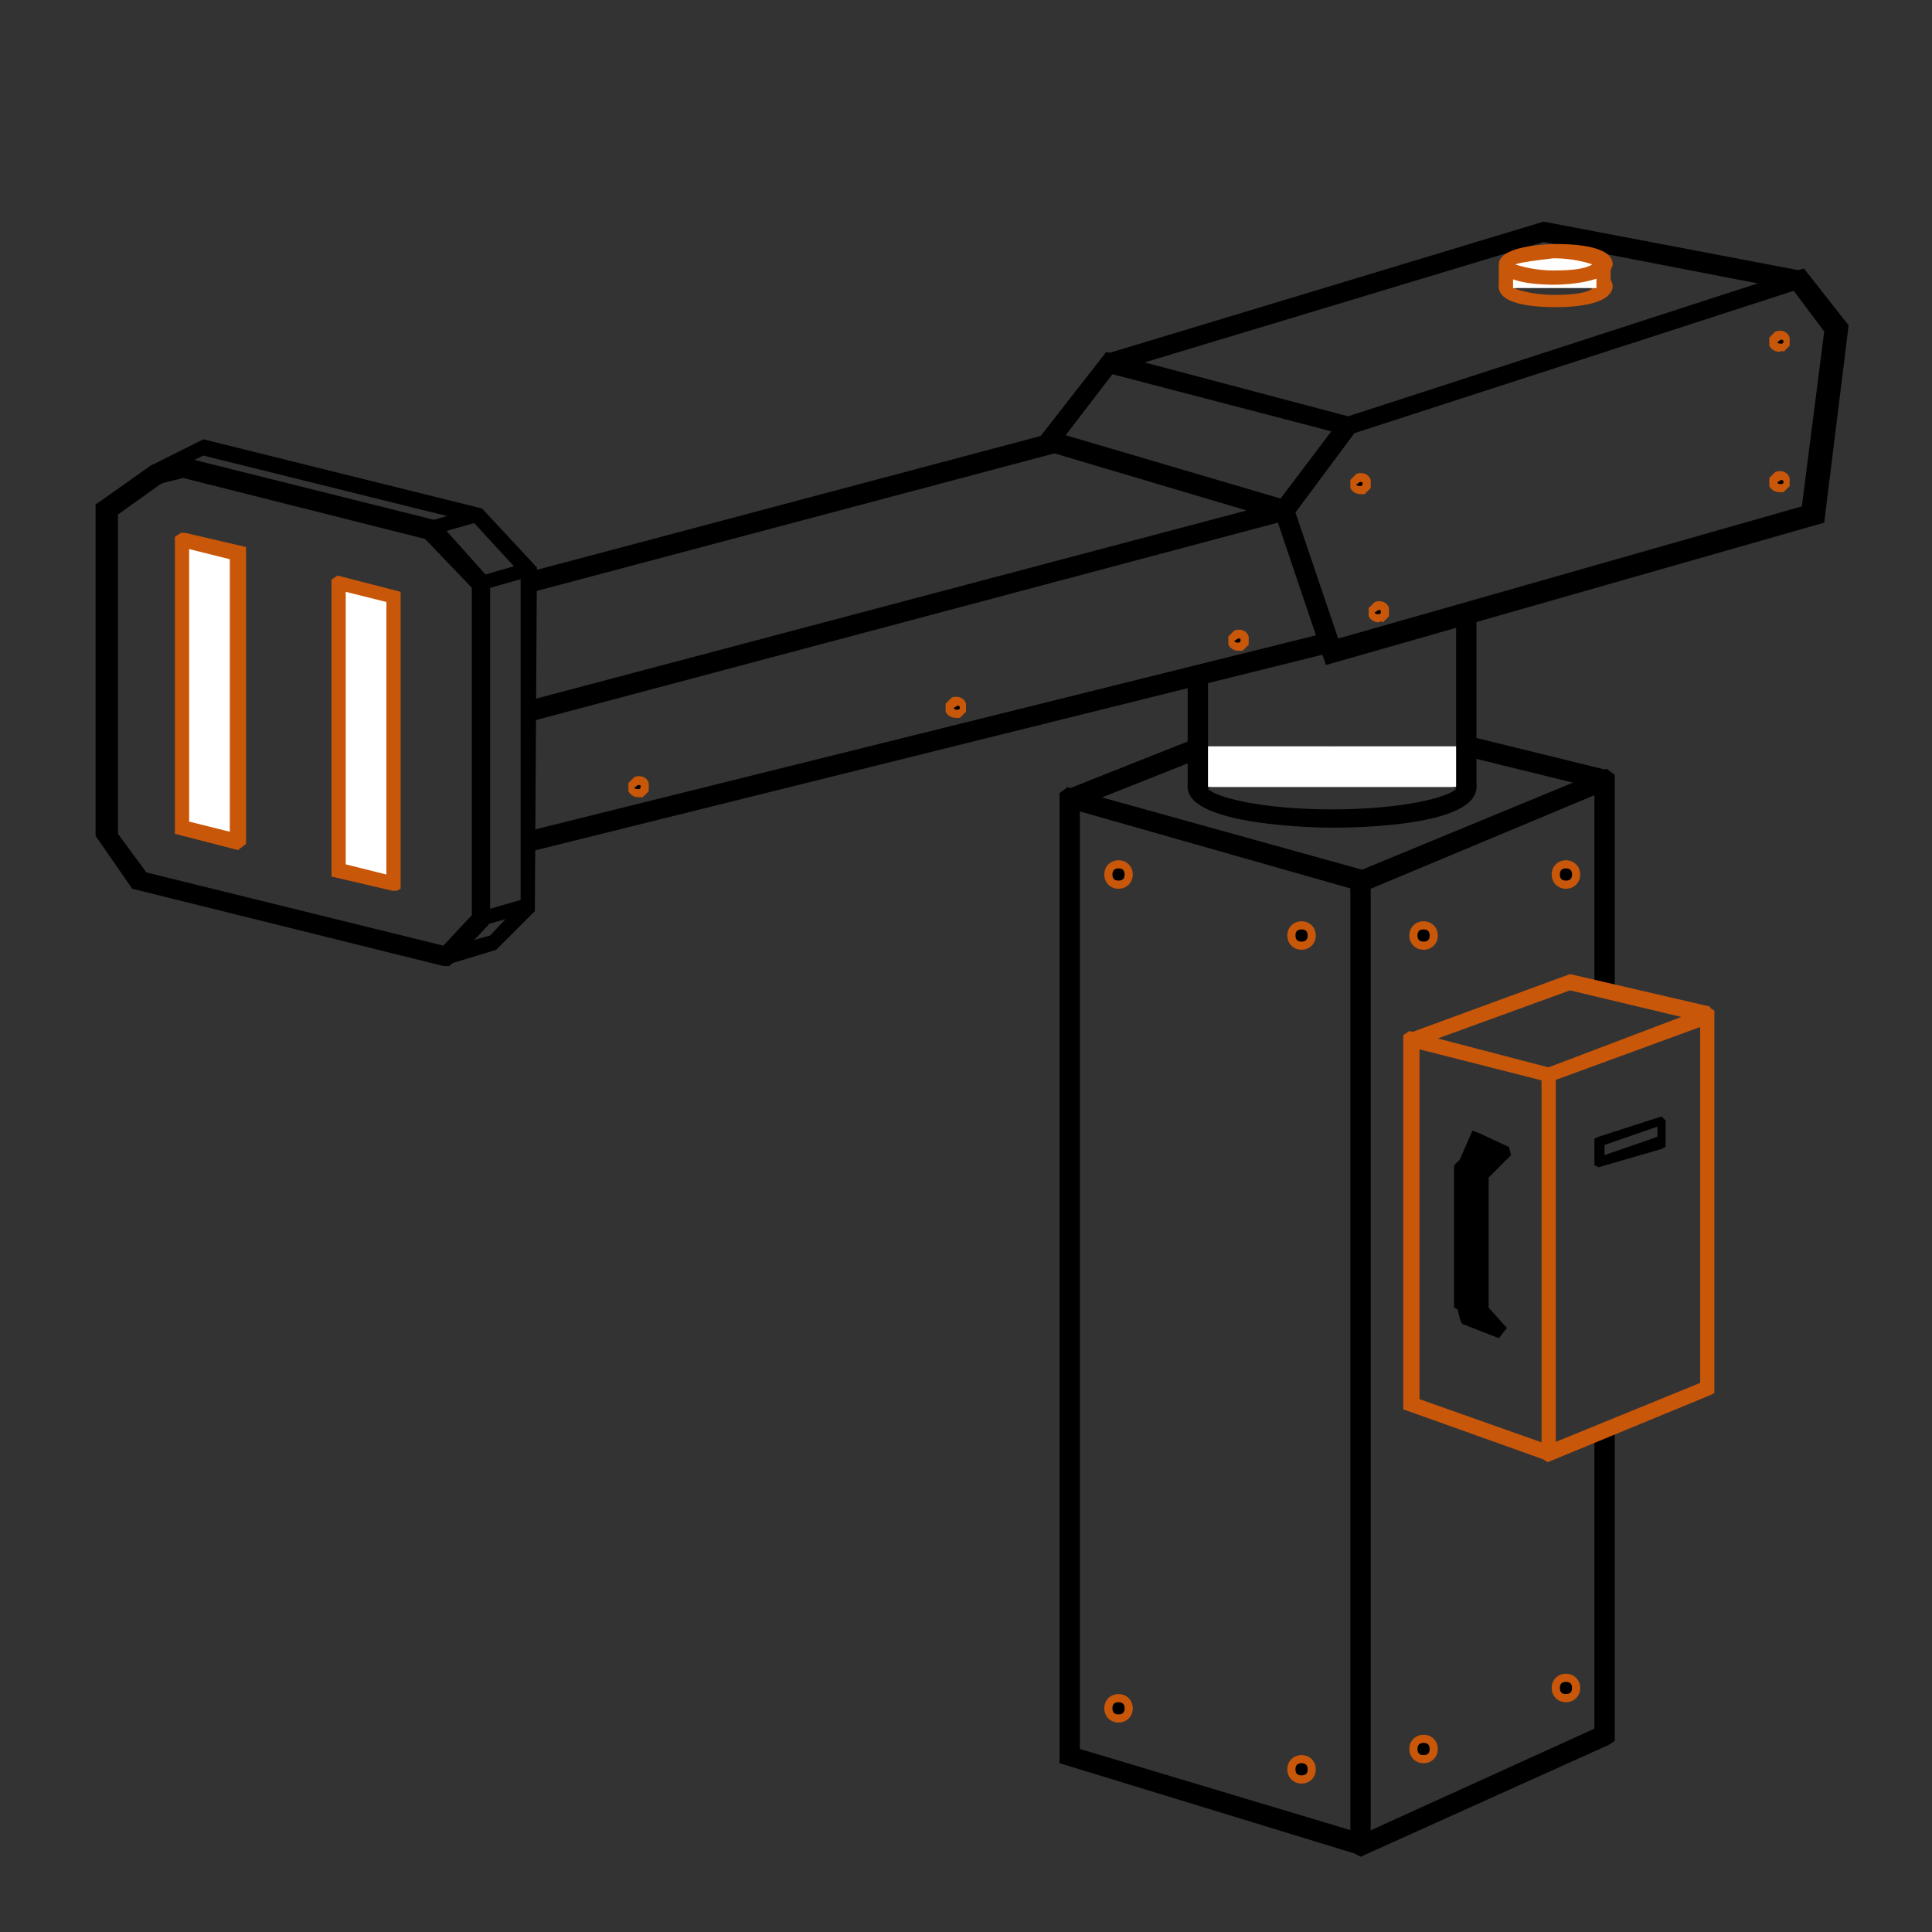 <?xml version="1.0" encoding="UTF-8"?> <svg xmlns="http://www.w3.org/2000/svg" width="95" height="95" viewBox="0 0 95 95" fill="none"><rect x="0" y="0" width="95" height="95" fill="#333333" stroke="none"/><path d="M66.9 91.301L66.4 91.001V90.701V43.001L79 37.801L79.4 38.101V38.401V48.601H78.4V39.101L67.4 43.701V90.001L78.4 85.001V70.301H79.4V85.601L79.1 85.801L66.9 91.301Z" fill="black"></path><path d="M66.8 91.199L52.1 86.699V86.299V38.999L52.5 38.699L52.7 38.799L67.1 42.799L66.8 43.799L53.1 39.899V85.999L67.1 90.199L66.8 91.199Z" fill="black"></path><path d="M58.982 36.23L52.476 38.812L52.845 39.742L59.351 37.159L58.982 36.23Z" fill="black"></path><path d="M72.185 36.185L71.947 37.156L78.841 38.852L79.079 37.881L72.185 36.185Z" fill="black"></path><path d="M65.5 40.699C64.8 40.699 58.4 40.599 58.4 38.699C58.4 36.799 64.8 36.699 65.5 36.699C66.2 36.699 72.6 36.799 72.6 38.699C72.6 40.699 66.2 40.699 65.5 40.699ZM59.4 38.799C59.8 39.199 62 39.799 65.5 39.799C69 39.799 71.2 39.199 71.6 38.799C71.2 38.399 69 37.799 65.5 37.799C62 37.799 59.8 38.399 59.4 38.799Z" fill="black"></path><path d="M65.2 32.699L62.6 24.999L66 20.499H66.2L88.7 13.199L90.9 15.999L89.7 25.699L65.2 32.699ZM63.7 25.199L65.8 31.399L88.6 24.899L89.7 16.299L88.2 14.299L66.6 21.299L63.7 25.199Z" fill="black"></path><path d="M54.7 18.298L54.4 17.398L75.9 10.898L88.5 13.298L88.3 14.298L75.9 11.898L54.7 18.298Z" fill="black"></path><path d="M51.924 21.238L25.829 28.172L26.086 29.138L52.181 22.205L51.924 21.238Z" fill="black"></path><path d="M65.189 31.121L25.787 40.914L26.028 41.885L65.43 32.092L65.189 31.121Z" fill="black"></path><path d="M22.1 47.5H21.8L6.5 43.7L4.7 41.1V24.8L5 24.6L7.4 22.9C7.5 22.8 9 22.5 9.1 22.5L21.5 25.6L24.1 28.5V45.2L24 45.5L22.1 47.5ZM7.2 42.9L21.8 46.5L23.2 45V28.9L20.9 26.5L9 23.5C8.7 23.6 8.1 23.7 7.9 23.8L5.8 25.3V41L7.2 42.9Z" fill="black"></path><path d="M16.7 42.802L19.4 43.502V29.302L16.7 28.602V42.802Z" fill="white"></path><path d="M19.5 43.801H19.3L16.3 43.101V42.801V28.501L16.6 28.301L19.7 29.101V29.401V43.701L19.5 43.801ZM17 42.501L19 43.001V29.601L17 29.101V42.501Z" fill="#C9570A"></path><path d="M8.9 40.7L11.6 41.4V27.2L8.9 26.5V40.7Z" fill="white"></path><path d="M11.7 41.799L8.6 40.999V40.699V26.399L8.9 26.199H9.1L12.1 26.899V27.199V41.499L11.7 41.799ZM9.3 40.399L11.3 40.899V27.499L9.3 26.999V40.399Z" fill="#C9570A"></path><path d="M23.352 24.981L21.045 25.641L21.237 26.314L23.545 25.654L23.352 24.981Z" fill="black"></path><path d="M25.863 27.676L23.556 28.336L23.748 29.009L26.056 28.349L25.863 27.676Z" fill="black"></path><path d="M25.861 44.18L23.553 44.84L23.745 45.513L26.053 44.853L25.861 44.18Z" fill="black"></path><path d="M59.1 38.699H71.8V36.799C71.8 36.699 71.8 36.699 71.7 36.699H59.2C59.1 36.699 59.1 36.699 59.1 36.799V38.699Z" fill="white"></path><path d="M72.9 64.501V57.601L72.1 57.301C72 57.301 72 57.301 72 57.401V64.001L72.9 64.501Z" fill="black"></path><path d="M72.9 65L71.5 64.3V64.1V57.3L71.7 57.1C71.8 57 72 57 72.1 57L73.2 57.4V57.7V64.8L72.9 65ZM72.3 63.8L72.5 63.9V57.9L72.3 57.8V63.8Z" fill="black"></path><path d="M73.7 65.8L71.9 65.1L71.8 64.9L71.6 64.1L72.3 64L72.5 64.5L72.8 64.7L73.2 64.3L74.1 65.3L73.7 65.8Z" fill="black"></path><path d="M72.9 57.703L73.8 56.703L72.5 56.203L72 57.503" fill="black"></path><path d="M73.2 57.902L72.7 57.402L73.3 56.802L72.8 56.602L72.4 57.502L71.7 57.202L72.4 55.602L72.7 55.702L74.2 56.402L74.3 56.802L73.2 57.902Z" fill="black"></path><path d="M60.989 31.781C61.146 31.731 61.234 31.562 61.183 31.404C61.133 31.247 60.964 31.159 60.806 31.21C60.649 31.26 60.561 31.429 60.612 31.587C60.662 31.744 60.831 31.832 60.989 31.781Z" fill="black"></path><path d="M60.9 31.998C60.7 31.998 60.5 31.898 60.4 31.698C60.4 31.598 60.4 31.498 60.4 31.298C60.5 31.198 60.6 31.098 60.7 30.998C61 30.898 61.3 30.998 61.4 31.298C61.4 31.398 61.4 31.498 61.4 31.698C61.3 31.798 61.2 31.898 61.1 31.998C61 31.998 60.9 31.998 60.9 31.998ZM60.9 31.398C60.8 31.398 60.8 31.498 60.7 31.498C60.7 31.598 60.8 31.598 60.9 31.598C60.9 31.598 61 31.598 61 31.498C61 31.398 61 31.398 60.9 31.398Z" fill="#C9570A"></path><path d="M47.091 35.098C47.249 35.047 47.336 34.879 47.285 34.721C47.235 34.563 47.066 34.476 46.909 34.526C46.751 34.576 46.664 34.745 46.714 34.903C46.764 35.061 46.933 35.148 47.091 35.098Z" fill="black"></path><path d="M47 35.299C46.8 35.299 46.6 35.199 46.5 34.999C46.5 34.899 46.5 34.799 46.5 34.599C46.6 34.499 46.7 34.399 46.8 34.299C47.1 34.199 47.4 34.299 47.5 34.599C47.5 34.699 47.5 34.799 47.5 34.999C47.4 35.099 47.3 35.199 47.2 35.299C47.1 35.299 47.1 35.299 47 35.299ZM47.1 34.699C47 34.699 47 34.799 46.9 34.799C46.9 34.899 47 34.899 47.1 34.899C47.1 34.899 47.2 34.899 47.2 34.799C47.2 34.699 47.1 34.699 47.1 34.699Z" fill="#C9570A"></path><path d="M31.492 38.992C31.649 38.942 31.737 38.773 31.686 38.615C31.636 38.458 31.467 38.37 31.309 38.421C31.152 38.471 31.064 38.64 31.115 38.798C31.165 38.955 31.334 39.043 31.492 38.992Z" fill="black"></path><path d="M31.4 39.202C31.2 39.202 31 39.102 30.9 38.902C30.9 38.802 30.9 38.702 30.9 38.502C31 38.402 31.1 38.302 31.2 38.202C31.5 38.102 31.8 38.202 31.9 38.502C31.9 38.602 31.9 38.702 31.9 38.902C31.8 39.002 31.7 39.102 31.6 39.202C31.5 39.202 31.5 39.202 31.4 39.202ZM31.4 38.602C31.3 38.602 31.3 38.702 31.2 38.702C31.2 38.802 31.3 38.802 31.4 38.802C31.4 38.802 31.5 38.802 31.5 38.702C31.5 38.602 31.5 38.602 31.4 38.602Z" fill="#C9570A"></path><path d="M67.9 30.383C68.058 30.333 68.145 30.164 68.095 30.006C68.045 29.848 67.876 29.761 67.718 29.811C67.56 29.862 67.473 30.03 67.523 30.188C67.573 30.346 67.742 30.433 67.9 30.383Z" fill="black"></path><path d="M67.8 30.6C67.6 30.6 67.4 30.5 67.3 30.3C67.3 30.2 67.3 30.1 67.3 29.9C67.4 29.8 67.5 29.7 67.6 29.6C67.9 29.5 68.2 29.6 68.3 29.9C68.3 30 68.3 30.1 68.3 30.3C68.2 30.4 68.1 30.5 68 30.6C67.9 30.5 67.8 30.6 67.8 30.6ZM67.8 30C67.7 30 67.7 30.1 67.6 30.1C67.6 30.2 67.7 30.2 67.8 30.2C67.8 30.2 67.9 30.2 67.9 30.1C67.9 30 67.9 30 67.8 30Z" fill="#C9570A"></path><path d="M66.992 24.09C67.15 24.04 67.237 23.871 67.187 23.713C67.137 23.555 66.968 23.468 66.81 23.518C66.652 23.569 66.565 23.737 66.615 23.895C66.665 24.053 66.834 24.14 66.992 24.09Z" fill="black"></path><path d="M66.9 24.299C66.7 24.299 66.5 24.199 66.4 23.999C66.4 23.899 66.4 23.799 66.4 23.599C66.5 23.499 66.6 23.399 66.7 23.299C67 23.199 67.3 23.299 67.4 23.599C67.4 23.699 67.4 23.799 67.4 23.999C67.3 24.099 67.2 24.199 67.1 24.299C67 24.299 67 24.299 66.9 24.299ZM66.9 23.699C66.8 23.699 66.8 23.799 66.7 23.799C66.7 23.899 66.8 23.899 66.9 23.899C66.9 23.899 67 23.899 67 23.799C67 23.699 67 23.699 66.9 23.699Z" fill="#C9570A"></path><path d="M87.591 24C87.749 23.95 87.836 23.781 87.786 23.623C87.736 23.465 87.567 23.378 87.409 23.428C87.251 23.479 87.164 23.648 87.214 23.805C87.264 23.963 87.433 24.05 87.591 24Z" fill="black"></path><path d="M87.5 24.202C87.3 24.202 87.1 24.102 87 23.902C87 23.802 87 23.702 87 23.502C87.1 23.402 87.2 23.302 87.3 23.202C87.6 23.102 87.9 23.202 88 23.502C88 23.602 88 23.702 88 23.902C87.9 24.002 87.8 24.102 87.7 24.202C87.6 24.202 87.6 24.202 87.5 24.202ZM87.6 23.602C87.5 23.602 87.5 23.702 87.4 23.702C87.4 23.802 87.5 23.802 87.6 23.802C87.6 23.802 87.7 23.802 87.7 23.702C87.7 23.602 87.6 23.602 87.6 23.602Z" fill="#C9570A"></path><path d="M87.602 17.098C87.759 17.047 87.847 16.879 87.796 16.721C87.746 16.563 87.577 16.476 87.419 16.526C87.261 16.576 87.174 16.745 87.225 16.903C87.275 17.061 87.444 17.148 87.602 17.098Z" fill="black"></path><path d="M87.5 17.299C87.3 17.299 87.1 17.199 87 16.999C87 16.899 87 16.799 87 16.599C87.1 16.499 87.2 16.399 87.3 16.299C87.6 16.199 87.9 16.299 88 16.599C88 16.699 88 16.799 88 16.999C87.9 17.099 87.8 17.199 87.7 17.299C87.6 17.199 87.6 17.299 87.5 17.299ZM87.6 16.699C87.5 16.699 87.5 16.799 87.4 16.799C87.4 16.899 87.5 16.899 87.6 16.899C87.6 16.899 87.7 16.899 87.7 16.799C87.7 16.699 87.6 16.699 87.6 16.699Z" fill="#C9570A"></path><path d="M76.5 15.102C76 15.102 73.7 15.102 73.7 14.102C73.7 13.202 76 13.102 76.5 13.102C77 13.102 79.3 13.102 79.3 14.102C79.2 15.102 76.9 15.102 76.5 15.102ZM74.5 14.202C74.8 14.302 75.5 14.502 76.4 14.502C77.4 14.502 78 14.402 78.3 14.202C78 14.102 77.3 13.902 76.4 13.902C75.5 13.902 74.8 14.002 74.5 14.202Z" fill="#C9570A"></path><path d="M26 35.501L25.8 34.501L61.3 25.101L51.2 22.101L51 21.601L51.2 21.401L54.4 17.301L54.7 17.401L66.4 20.501L66.2 21.401L54.7 18.401L52.4 21.401L63.6 24.701V25.101V25.501L63.2 25.601L26 35.501Z" fill="black"></path><path d="M74.137 14.164H78.737V13.464H74.137V14.164Z" fill="white"></path><path d="M76.5 13.598C77.826 13.598 78.9 13.33 78.9 12.998C78.9 12.667 77.826 12.398 76.5 12.398C75.174 12.398 74.1 12.667 74.1 12.998C74.1 13.33 75.174 13.598 76.5 13.598Z" fill="white"></path><path d="M76.5 14C76 14 73.7 14 73.7 13C73.7 12.1 76 12 76.5 12C77 12 79.3 12 79.3 13C79.2 13.9 76.9 14 76.5 14ZM74.5 13C74.8 13.1 75.5 13.3 76.4 13.3C77.4 13.3 78 13.2 78.3 13C78 12.9 77.3 12.7 76.4 12.7C75.5 12.8 74.8 12.9 74.5 13Z" fill="#C9570A"></path><path d="M72.6 30.199H71.6V38.799H72.6V30.199Z" fill="black"></path><path d="M59.4 33.301H58.4V38.801H59.4V33.301Z" fill="black"></path><path d="M74.4 13H73.7V14.2H74.4V13Z" fill="#C9570A"></path><path d="M79.2 13H78.5V14.2H79.2V13Z" fill="#C9570A"></path><path d="M76.1 71.9L75.8 71.7V71.5V52.6L76.1 52.5L84 49.5L84.3 49.7V49.9V68.5L84.1 68.6L76.1 71.9ZM76.5 53.1V70.9L83.6 68V50.5L76.5 53.1Z" fill="#C9570A"></path><path d="M76 71.799L69 69.299V68.999V50.899L69.3 50.699L76.2 52.499L76.1 53.199L69.8 51.599V68.799L76.3 71.099L76 71.799Z" fill="#C9570A"></path><path d="M69.5 51.498L69.3 50.798L77.2 47.898L84.1 49.498L83.9 50.298L77.2 48.698L69.5 51.498Z" fill="#C9570A"></path><path d="M78.6 57.398L78.4 57.298V55.998L78.6 55.898L81.7 54.898L81.9 55.098V56.398L81.7 56.498L78.6 57.398ZM78.9 56.298V56.798L81.5 55.898V55.398L78.9 56.298Z" fill="black"></path><path d="M22.1 47.402L21.9 46.602L24.1 46.002L25.6 44.402V28.202L23.3 25.702L10 22.402L7.7 23.502L7.4 22.902L10 21.602L23.7 25.002L26.4 27.902V28.002L26.3 44.702V44.802L24.4 46.702L22.1 47.402Z" fill="black"></path><path d="M64 46.5C64.276 46.5 64.5 46.276 64.5 46C64.5 45.724 64.276 45.5 64 45.5C63.724 45.5 63.5 45.724 63.5 46C63.5 46.276 63.724 46.5 64 46.5Z" fill="black"></path><path d="M64 46.701C63.6 46.701 63.3 46.401 63.3 46.001C63.3 45.601 63.6 45.301 64 45.301C64.4 45.301 64.7 45.601 64.7 46.001C64.7 46.401 64.4 46.701 64 46.701ZM64 45.701C63.8 45.701 63.7 45.801 63.7 46.001C63.7 46.201 63.8 46.301 64 46.301C64.2 46.301 64.3 46.201 64.3 46.001C64.3 45.801 64.2 45.701 64 45.701Z" fill="#C9570A"></path><path d="M55 43.5C55.276 43.5 55.5 43.276 55.5 43C55.5 42.724 55.276 42.5 55 42.5C54.724 42.5 54.5 42.724 54.5 43C54.5 43.276 54.724 43.5 55 43.5Z" fill="black"></path><path d="M55 43.701C54.6 43.701 54.3 43.401 54.3 43.001C54.3 42.601 54.6 42.301 55 42.301C55.4 42.301 55.7 42.601 55.7 43.001C55.7 43.401 55.4 43.701 55 43.701ZM55 42.701C54.8 42.701 54.7 42.801 54.7 43.001C54.7 43.201 54.8 43.301 55 43.301C55.2 43.301 55.3 43.201 55.3 43.001C55.3 42.801 55.2 42.701 55 42.701Z" fill="#C9570A"></path><path d="M64 87.5C64.276 87.5 64.5 87.276 64.5 87C64.5 86.724 64.276 86.5 64 86.5C63.724 86.5 63.5 86.724 63.5 87C63.5 87.276 63.724 87.5 64 87.5Z" fill="black"></path><path d="M64 87.701C63.6 87.701 63.3 87.401 63.3 87.001C63.3 86.601 63.6 86.301 64 86.301C64.4 86.301 64.7 86.601 64.7 87.001C64.7 87.401 64.4 87.701 64 87.701ZM64 86.701C63.8 86.701 63.7 86.801 63.7 87.001C63.7 87.201 63.8 87.301 64 87.301C64.2 87.301 64.3 87.201 64.3 87.001C64.3 86.801 64.2 86.701 64 86.701Z" fill="#C9570A"></path><path d="M55 84.5C55.276 84.5 55.5 84.276 55.5 84C55.5 83.724 55.276 83.5 55 83.5C54.724 83.5 54.5 83.724 54.5 84C54.5 84.276 54.724 84.5 55 84.5Z" fill="black"></path><path d="M55 84.701C54.6 84.701 54.3 84.401 54.3 84.001C54.3 83.601 54.6 83.301 55 83.301C55.4 83.301 55.7 83.601 55.7 84.001C55.7 84.401 55.4 84.701 55 84.701ZM55 83.701C54.8 83.701 54.7 83.801 54.7 84.001C54.7 84.201 54.8 84.301 55 84.301C55.2 84.301 55.3 84.201 55.3 84.001C55.3 83.801 55.2 83.701 55 83.701Z" fill="#C9570A"></path><path d="M77 83.5C77.276 83.5 77.5 83.276 77.5 83C77.5 82.724 77.276 82.5 77 82.5C76.724 82.5 76.5 82.724 76.5 83C76.5 83.276 76.724 83.5 77 83.5Z" fill="black"></path><path d="M77 83.701C76.6 83.701 76.3 83.401 76.3 83.001C76.3 82.601 76.6 82.301 77 82.301C77.4 82.301 77.7 82.601 77.7 83.001C77.7 83.401 77.4 83.701 77 83.701ZM77 82.701C76.8 82.701 76.7 82.801 76.7 83.001C76.7 83.201 76.8 83.301 77 83.301C77.2 83.301 77.3 83.201 77.3 83.001C77.3 82.801 77.2 82.701 77 82.701Z" fill="#C9570A"></path><path d="M70 86.5C70.276 86.5 70.5 86.276 70.5 86C70.5 85.724 70.276 85.5 70 85.5C69.724 85.5 69.5 85.724 69.5 86C69.5 86.276 69.724 86.5 70 86.5Z" fill="black"></path><path d="M70 86.701C69.6 86.701 69.3 86.401 69.3 86.001C69.3 85.601 69.6 85.301 70 85.301C70.4 85.301 70.7 85.601 70.7 86.001C70.7 86.401 70.4 86.701 70 86.701ZM70 85.701C69.8 85.701 69.7 85.801 69.7 86.001C69.7 86.201 69.8 86.301 70 86.301C70.2 86.301 70.3 86.201 70.3 86.001C70.3 85.801 70.2 85.701 70 85.701Z" fill="#C9570A"></path><path d="M77 43.5C77.276 43.5 77.5 43.276 77.5 43C77.5 42.724 77.276 42.5 77 42.5C76.724 42.5 76.5 42.724 76.5 43C76.5 43.276 76.724 43.5 77 43.5Z" fill="black"></path><path d="M77 43.701C76.6 43.701 76.3 43.401 76.3 43.001C76.3 42.601 76.6 42.301 77 42.301C77.4 42.301 77.7 42.601 77.7 43.001C77.7 43.401 77.4 43.701 77 43.701ZM77 42.701C76.8 42.701 76.7 42.801 76.7 43.001C76.7 43.201 76.8 43.301 77 43.301C77.2 43.301 77.3 43.201 77.3 43.001C77.3 42.801 77.2 42.701 77 42.701Z" fill="#C9570A"></path><path d="M70 46.5C70.276 46.5 70.5 46.276 70.5 46C70.5 45.724 70.276 45.5 70 45.5C69.724 45.5 69.5 45.724 69.5 46C69.5 46.276 69.724 46.5 70 46.5Z" fill="black"></path><path d="M70 46.701C69.6 46.701 69.3 46.401 69.3 46.001C69.3 45.601 69.6 45.301 70 45.301C70.4 45.301 70.7 45.601 70.7 46.001C70.7 46.401 70.4 46.701 70 46.701ZM70 45.701C69.8 45.701 69.7 45.801 69.7 46.001C69.7 46.201 69.8 46.301 70 46.301C70.2 46.301 70.3 46.201 70.3 46.001C70.3 45.801 70.2 45.701 70 45.701Z" fill="#C9570A"></path></svg> 